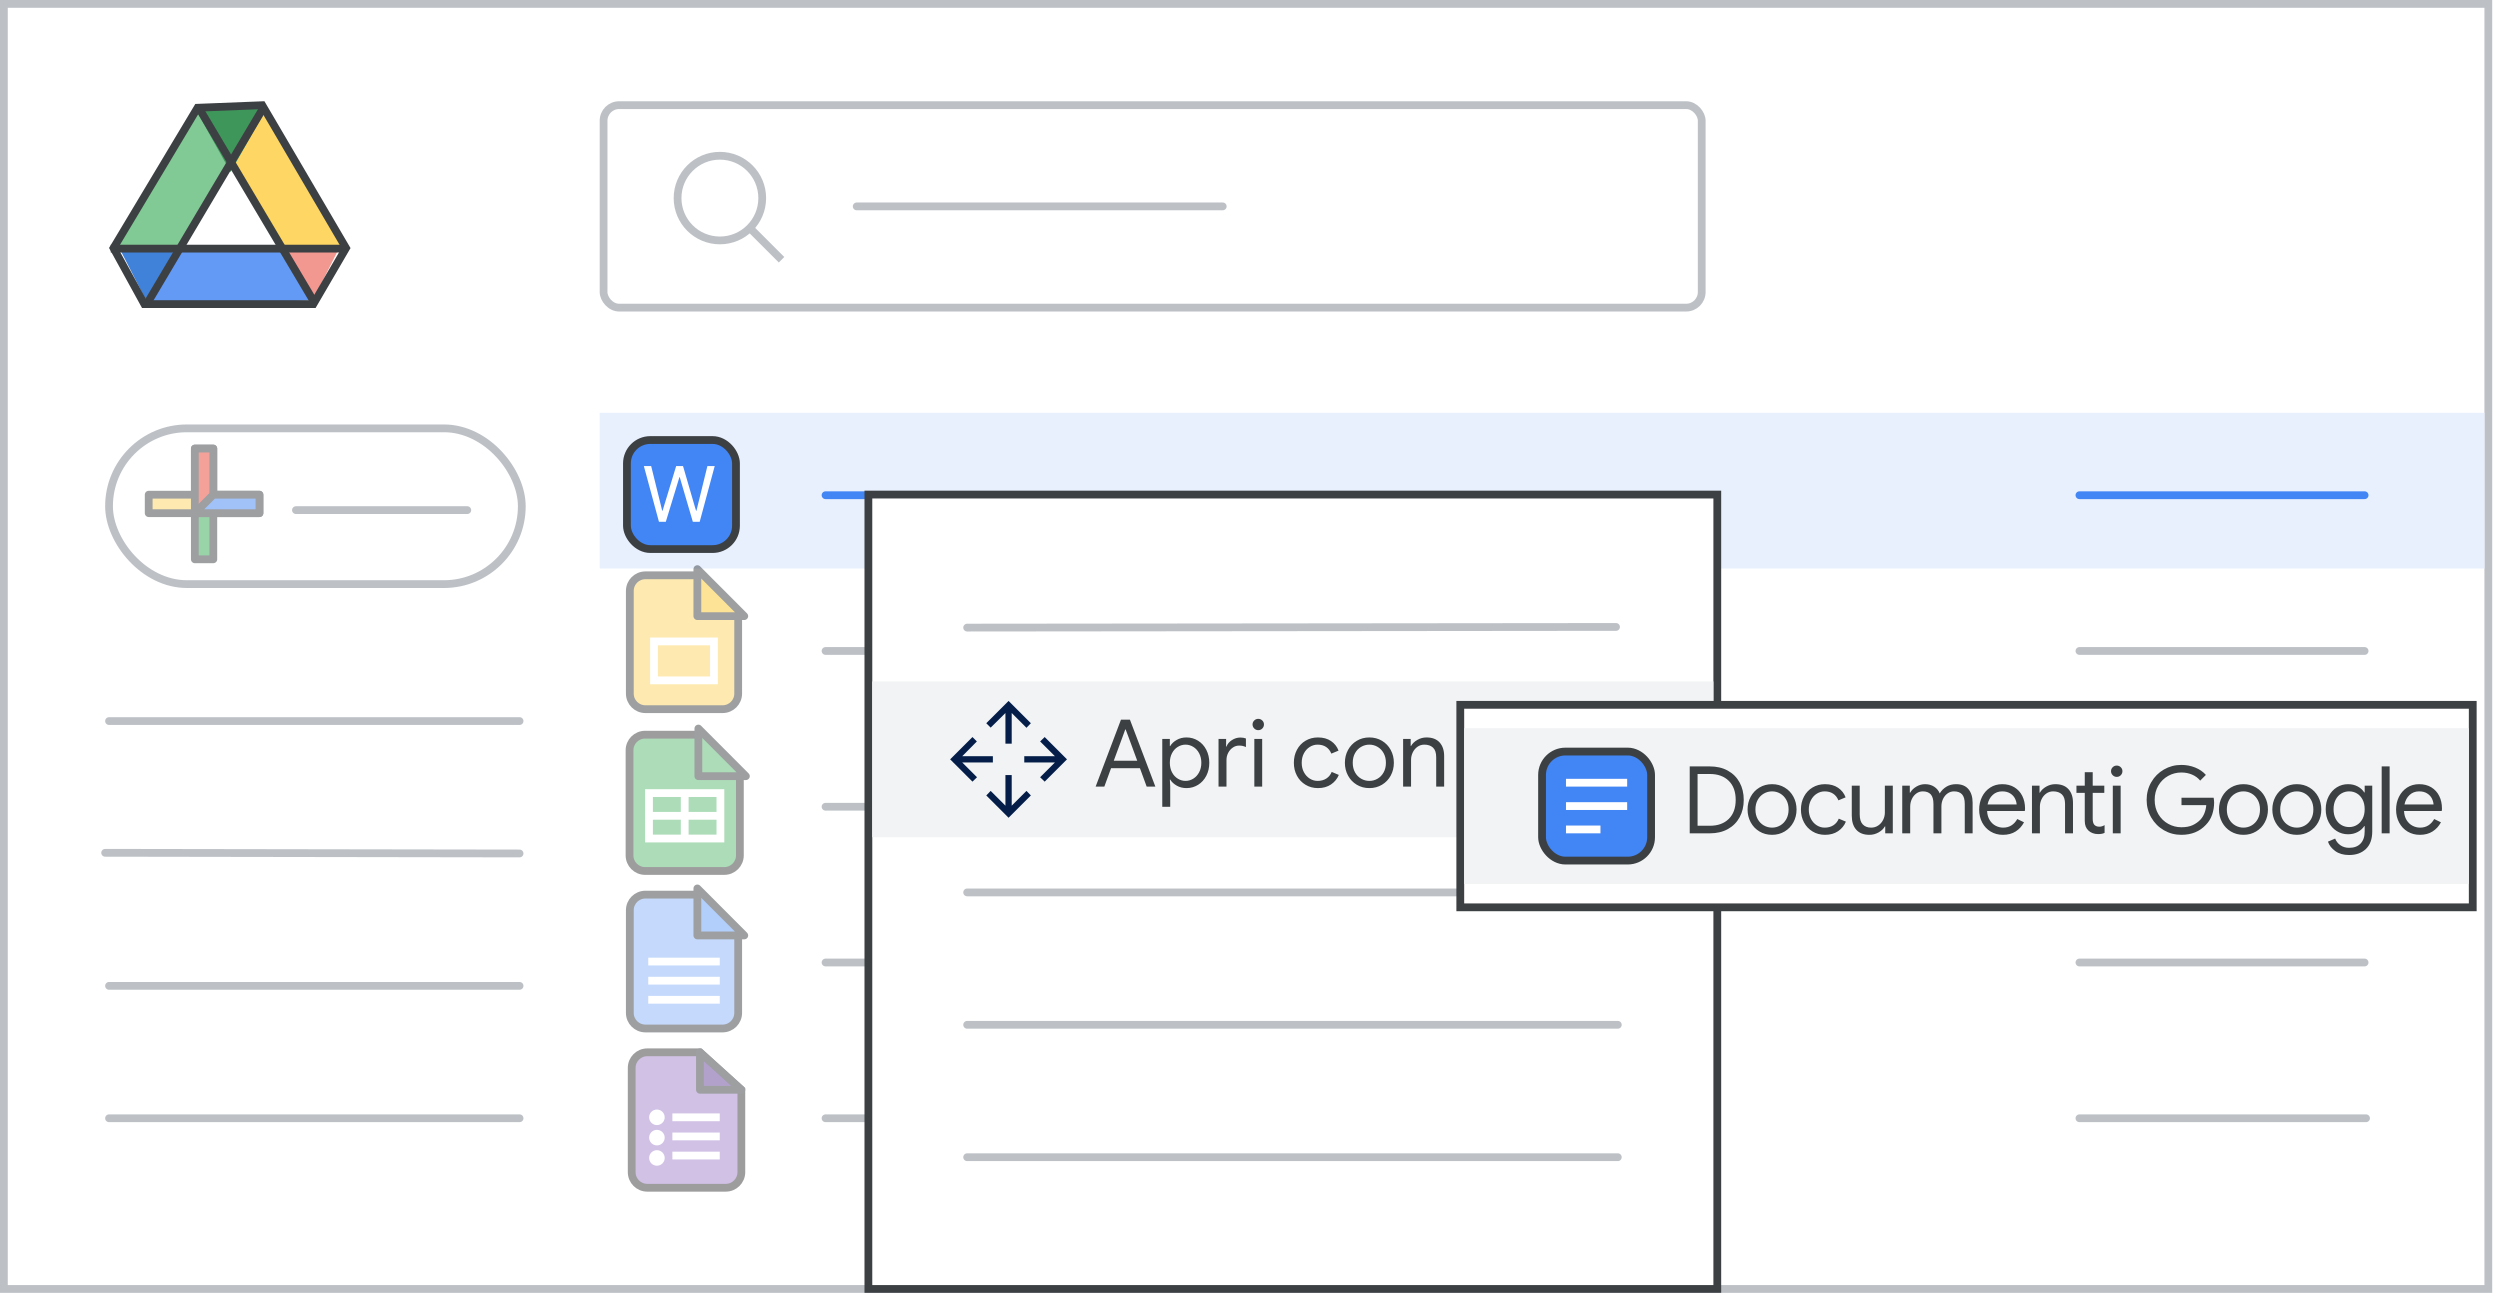 <?xml version="1.0" encoding="UTF-8"?>
<svg width="321px" height="166px" viewBox="0 0 321 166" version="1.1" xmlns="http://www.w3.org/2000/svg" xmlns:xlink="http://www.w3.org/1999/xlink">
    <title>docs-import-convert</title>
    <defs>
        <filter id="filter-1">
            <feColorMatrix in="SourceGraphic" type="matrix" values="0 0 0 0 0.235 0 0 0 0 0.251 0 0 0 0 0.263 0 0 0 1 0"></feColorMatrix>
        </filter>
    </defs>
    <g id="docs-import-convert" stroke="none" stroke-width="1" fill="none" fill-rule="evenodd">
        <rect id="border/bg" stroke="#BDC1C6" fill="#FFFFFF" x="0.5" y="0.5" width="319" height="165"></rect>
        <g id="search" transform="translate(77, 13)" stroke="#BDC1C6">
            <rect id="Rectangle" fill="#FFFFFF" x="0.5" y="0.5" width="141" height="26" rx="2"></rect>
            <line x1="33" y1="13.5" x2="80" y2="13.5" id="Line-2" stroke-linecap="round" stroke-linejoin="round"></line>
            <g id="Group" transform="translate(10, 7)">
                <circle id="Oval" cx="5.435" cy="5.435" r="5.435"></circle>
                <line x1="9.706" y1="9.706" x2="13" y2="13" id="Line-6" stroke-linecap="square"></line>
            </g>
        </g>
        <g id="screen" transform="translate(13, 13)">
            <g id="Logos/drive" transform="translate(1, 0)">
                <rect id="white-bg" fill="#FFFFFF" x="7.716" y="7.439" width="15.5" height="15.429"></rect>
                <g id="Group-44" transform="translate(0, -0)">
                    <g id="Group-6">
                        <g id="Group-5" transform="translate(1.107, 0.964)">
                            <polygon id="Triangle-Copy" fill="#4081DA" transform="translate(4.152, 21.524) scale(1, -1) translate(-4.152, -21.524) " points="4.152 17.463 8.304 25.585 0 25.585"></polygon>
                            <polygon id="Triangle-Copy" fill="#F29891" transform="translate(24.798, 21.266) scale(-1, -1) translate(-24.798, -21.266) " points="24.517 17.96 28.401 24.372 21.195 24.572"></polygon>
                            <polygon id="Path-15" fill="#FDD663" points="19.098 0 14.946 7.31 21.304 17.869 29.615 17.77"></polygon>
                            <polygon id="Path-15" fill="#629AF6" transform="translate(15.12, 23.317) rotate(-240) translate(-15.12, -23.317) " points="11.228 14.064 7.617 20.634 14.508 32.569 22.623 31.775"></polygon>
                            <polygon id="Path-15" fill="#81C995" transform="translate(7.334, 8.934) scale(-1, 1) translate(-7.334, -8.934) " points="4.152 0 3.77510523e-13 7.31 6.358 17.869 14.668 17.77"></polygon>
                            <polygon id="Triangle" fill="#3F965A" transform="translate(14.531, 4.061) scale(1, -1) translate(-14.531, -4.061) " points="14.506 0 19.098 8.122 9.964 8.122"></polygon>
                        </g>
                        <path d="M19.671,0.508 C21.366,3.41 24.952,9.526 30.43,18.854 L30.43,18.854 L26.234,26.049 L4.534,26.049 L0.576,18.847 L8.231,6.071 L8.533,5.565 L9.23,4.403 L11.366,0.836 Z" id="Triangle" stroke="#3C4043"></path>
                        <line x1="0.722" y1="18.924" x2="29.508" y2="18.924" id="Line-13" stroke="#3C4043" stroke-linecap="square"></line>
                    </g>
                    <line x1="5.151" y1="25.537" x2="19.543" y2="1.292" id="Line-14" stroke="#3C4043" stroke-linecap="square"></line>
                    <line x1="11.793" y1="25.537" x2="26.186" y2="1.292" id="Line-14" stroke="#3C4043" stroke-linecap="square" transform="translate(18.99, 13.414) scale(-1, 1) translate(-18.99, -13.414) "></line>
                </g>
            </g>
            <rect id="Rectangle" fill="#E8F0FE" x="64" y="40" width="242" height="20"></rect>
            <line x1="1" y1="79.585" x2="53.713" y2="79.585" id="Stroke-205-Copy-3" stroke="#BDC1C6" stroke-linecap="round" stroke-linejoin="round"></line>
            <line x1="0.5" y1="96.5" x2="53.713" y2="96.585" id="Stroke-205-Copy-2" stroke="#BDC1C6" stroke-linecap="round" stroke-linejoin="round"></line>
            <line x1="93" y1="90.585" x2="203.831" y2="90.585" id="Stroke-205-Copy-2" stroke="#BDC1C6" stroke-linecap="round" stroke-linejoin="round"></line>
            <line x1="1" y1="113.585" x2="53.713" y2="113.585" id="Stroke-205-Copy" stroke="#BDC1C6" stroke-linecap="round" stroke-linejoin="round"></line>
            <line x1="93" y1="130.585" x2="204.393" y2="130.585" id="Stroke-205-Copy-2" stroke="#BDC1C6" stroke-linecap="round" stroke-linejoin="round"></line>
            <line x1="93" y1="110.585" x2="203.831" y2="110.585" id="Stroke-205-Copy-3" stroke="#BDC1C6" stroke-linecap="round" stroke-linejoin="round"></line>
            <line x1="93" y1="70.585" x2="203.831" y2="70.585" id="Stroke-205-Copy-2" stroke="#BDC1C6" stroke-linecap="round" stroke-linejoin="round"></line>
            <line x1="254" y1="70.585" x2="290.614" y2="70.585" id="Stroke-205-Copy-2" stroke="#BDC1C6" stroke-linecap="round" stroke-linejoin="round"></line>
            <line x1="254" y1="130.585" x2="290.8" y2="130.585" id="Stroke-205-Copy-2" stroke="#BDC1C6" stroke-linecap="round" stroke-linejoin="round"></line>
            <line x1="254" y1="90.585" x2="290.614" y2="90.585" id="Stroke-205-Copy-2" stroke="#BDC1C6" stroke-linecap="round" stroke-linejoin="round"></line>
            <line x1="254" y1="110.585" x2="290.614" y2="110.585" id="Stroke-205-Copy-3" stroke="#BDC1C6" stroke-linecap="round" stroke-linejoin="round"></line>
            <line x1="1" y1="130.585" x2="53.713" y2="130.585" id="Stroke-205-Copy" stroke="#BDC1C6" stroke-linecap="round" stroke-linejoin="round"></line>
        </g>
        <g id="create-button" transform="translate(14, 55)" stroke="#BDC1C6">
            <rect id="Rectangle" fill="#FFFFFF" x="0" y="0" width="53" height="20" rx="10"></rect>
            <line x1="24" y1="10.5" x2="46" y2="10.5" id="Line-Copy-6" stroke-linecap="round"></line>
        </g>
        <g id="Group" transform="translate(18.5, 57)" opacity="0.5" stroke="#3C4043" stroke-linejoin="round">
            <g id="Group" transform="translate(0.593, 0.593)">
                <g id="Rectangle-2" transform="translate(5.926, 0)" fill="#34A953">
                    <rect id="Rectangle" x="0" y="0" width="2.37" height="14.222"></rect>
                </g>
                <rect id="Rectangle" fill="#FDD663" transform="translate(7.111, 7.111) rotate(90) translate(-7.111, -7.111) " x="5.926" y="1.77635684e-15" width="2.37" height="14.222"></rect>
                <polygon id="Rectangle" fill="#EA4336" points="5.926 0 8.296 0 8.296 7.111 5.926 8.296"></polygon>
                <polygon id="Rectangle" fill="#4185F4" transform="translate(10.074, 7.111) rotate(90) translate(-10.074, -7.111) " points="8.889 2.963 11.259 2.963 11.259 11.259 8.889 8.889"></polygon>
            </g>
        </g>
        <g id="Group" transform="translate(80, 134)" opacity="0.5">
            <g id="Logos/forms">
                <path d="M3.11,1.116 L9.873,1.116 L9.873,1.116 L15.189,5.927 L15.189,16.507 C15.189,17.611 14.293,18.507 13.189,18.507 L3.11,18.507 C2.005,18.507 1.11,17.611 1.11,16.507 L1.11,3.116 C1.11,2.011 2.005,1.116 3.11,1.116 Z" id="Rectangle" stroke="#3C3C3C" fill="#A183CC"></path>
                <polygon id="Path-5" stroke="#3C4043" fill-opacity="0.784" fill="#55358A" stroke-linejoin="round" transform="translate(12.531, 3.521) rotate(-90) translate(-12.531, -3.521) " points="10.125 6.179 14.937 0.864 10.125 0.864"></polygon>
                <line x1="6.832" y1="11.918" x2="11.918" y2="11.918" id="Line-11" stroke="#FFFFFF" stroke-linecap="square"></line>
                <circle id="Oval" fill="#FFFFFF" cx="4.348" cy="9.463" r="1"></circle>
                <circle id="Oval" fill="#FFFFFF" cx="4.348" cy="12.072" r="1"></circle>
                <circle id="Oval" fill="#FFFFFF" cx="4.348" cy="14.68" r="1"></circle>
                <line x1="6.832" y1="9.463" x2="11.918" y2="9.463" id="Line-11" stroke="#FFFFFF" stroke-linecap="square"></line>
                <line x1="6.832" y1="14.373" x2="11.918" y2="14.373" id="Line-11" stroke="#FFFFFF" stroke-linecap="square"></line>
            </g>
        </g>
        <g id="Group" transform="translate(80, 114)" opacity="0.5">
            <g id="Group-42" transform="translate(0.87, 0.87)">
                <path d="M2,0 L8.66,0 L8.66,0 L13.913,4.755 L13.913,15.187 C13.913,16.291 13.018,17.187 11.913,17.187 L2,17.187 C0.895,17.187 1.3527075e-16,16.291 0,15.187 L0,2 C-1.3527075e-16,0.895 0.895,2.02906125e-16 2,0 Z" id="Rectangle" stroke="#3C4043" fill="#8AB4F8"></path>
                <line x1="2.864" y1="11.049" x2="11.049" y2="11.049" id="Line-11" stroke="#FFFFFF" stroke-linecap="square"></line>
                <line x1="2.864" y1="8.593" x2="11.049" y2="8.593" id="Line-11" stroke="#FFFFFF" stroke-linecap="square"></line>
                <line x1="2.864" y1="13.504" x2="11.049" y2="13.504" id="Line-11" stroke="#FFFFFF" stroke-linecap="square"></line>
                <path d="M14.702,-0.082 L8.666,5.941 L8.666,-0.082 L14.702,-0.082 Z" id="Path-5" stroke="#3C4043" fill="#669DF6" stroke-linejoin="round" transform="translate(11.33, 2.577) rotate(-90) translate(-11.33, -2.577) "></path>
            </g>
        </g>
        <g id="Group" transform="translate(80, 73)" opacity="0.5">
            <g id="Logos/slides">
                <g id="Group-42" transform="translate(0.87, 0.87)" stroke="#3C4043">
                    <path d="M2,0 L8.66,0 L8.66,0 L13.913,4.755 L13.913,15.187 C13.913,16.291 13.018,17.187 11.913,17.187 L2,17.187 C0.895,17.187 1.3527075e-16,16.291 0,15.187 L0,2 C-1.3527075e-16,0.895 0.895,2.02906125e-16 2,0 Z" id="Rectangle" fill="#FDD663"></path>
                    <path d="M14.702,-0.082 L8.666,5.941 L8.666,-0.082 L14.702,-0.082 Z" id="Path-5" fill="#FBC72E" stroke-linejoin="round" transform="translate(11.33, 2.577) rotate(-90) translate(-11.33, -2.577) "></path>
                </g>
                <rect id="Rectangle" stroke="#FFFFFF" x="3.978" y="9.36" width="7.696" height="4.999"></rect>
            </g>
        </g>
        <g id="Group" transform="translate(80, 93.5)" opacity="0.5">
            <g id="Group-42" transform="translate(0.833, 0.833)">
                <path d="M2,0 L8.818,0 L8.818,0 L14.167,4.842 L14.167,15.5 C14.167,16.605 13.271,17.5 12.167,17.5 L2,17.5 C0.895,17.5 1.3527075e-16,16.605 0,15.5 L0,2 C-1.3527075e-16,0.895 0.895,2.02906125e-16 2,0 Z" id="Rectangle" stroke="#3C3C3C" fill="#5BBA73"></path>
                <g id="Group" transform="translate(2.5, 7.5)" stroke="#FFFFFF">
                    <line x1="0.417" y1="2.917" x2="8.75" y2="2.917" id="Line-11" stroke-linecap="square"></line>
                    <rect id="Rectangle" x="0" y="0" width="9.167" height="5.833"></rect>
                    <line x1="4.583" y1="0.417" x2="4.583" y2="5.417" id="Line-12" stroke-linecap="square"></line>
                </g>
                <path d="M14.948,-0.074 L8.833,6.027 L8.833,-0.074 L14.948,-0.074 Z" id="Path-5" stroke="#3C4043" fill="#5BBA73" stroke-linejoin="round" transform="translate(11.536, 2.624) rotate(-90) translate(-11.536, -2.624) "></path>
            </g>
        </g>
        <line x1="267" y1="63.585" x2="303.614" y2="63.585" id="Stroke-205-Copy-3" stroke="#4285F4" stroke-linecap="round" stroke-linejoin="round"></line>
        <line x1="106" y1="63.585" x2="216.831" y2="63.585" id="Stroke-205-Copy-3" stroke="#4285F4" stroke-linecap="round" stroke-linejoin="round"></line>
        <rect id="Rectangle" stroke="#3C4043" fill="#FFFFFF" x="111.5" y="63.5" width="109" height="102"></rect>
        <rect id="Rectangle" fill="#F1F3F4" x="112" y="87.5" width="108" height="20"></rect>
        <line x1="124.182" y1="80.585" x2="207.5" y2="80.5" id="Stroke-205-Copy-3" stroke="#BDC1C6" stroke-linecap="round" stroke-linejoin="round"></line>
        <line x1="124.182" y1="131.585" x2="207.727" y2="131.585" id="Stroke-205-Copy" stroke="#BDC1C6" stroke-linecap="round" stroke-linejoin="round"></line>
        <line x1="124.182" y1="114.585" x2="207.727" y2="114.585" id="Stroke-205-Copy" stroke="#BDC1C6" stroke-linecap="round" stroke-linejoin="round"></line>
        <line x1="124.182" y1="148.585" x2="207.727" y2="148.585" id="Stroke-205-Copy" stroke="#BDC1C6" stroke-linecap="round" stroke-linejoin="round"></line>
        <rect id="Rectangle" stroke="#3C4043" fill="#FFFFFF" x="187.5" y="90.5" width="130" height="26"></rect>
        <rect id="Rectangle" fill="#F1F3F4" x="188" y="93.5" width="129" height="20"></rect>
        <g id="word-icon" transform="translate(80, 56)">
            <rect id="Rectangle" stroke="#3C4043" fill="#4285F4" x="0.5" y="0.5" width="14" height="14" rx="3"></rect>
            <g id="W-Copy" transform="translate(2.67, 3.84)" fill="#FFFFFF" fill-rule="nonzero">
                <polygon id="Path" points="0 0 0.94 0 2.24 5.26 2.36 5.75 2.4 5.75 2.55 5.26 4.15 0 5.03 0 6.56 5.26 6.71 5.75 6.75 5.75 8.16 0 9.1 0 7.17 7.16 6.29 7.16 4.77 1.98 4.61 1.42 4.57 1.42 4.4 1.98 2.82 7.16 1.94 7.16"></polygon>
            </g>
        </g>
        <g filter="url(#filter-1)" id="open_with_BASELINE_P900">
            <g transform="translate(122, 90)">
                <path d="M7.097,5.484 L7.097,1.552 L5.202,3.427 L4.637,2.863 L7.5,0 L10.363,2.863 L9.798,3.448 L7.903,1.552 L7.903,5.484 L7.097,5.484 Z M7.5,15 L4.637,12.137 L5.202,11.552 L7.097,13.448 L7.097,9.516 L7.903,9.516 L7.903,13.448 L9.798,11.552 L10.363,12.137 L7.5,15 Z M12.137,10.363 L11.552,9.798 L13.448,7.903 L9.516,7.903 L9.516,7.097 L13.448,7.097 L11.552,5.202 L12.137,4.637 L15,7.5 L12.137,10.363 Z M2.863,10.363 L0,7.5 L2.863,4.637 L3.427,5.202 L1.552,7.097 L5.484,7.097 L5.484,7.903 L1.552,7.903 L3.448,9.798 L2.863,10.363 Z" id="Shape" fill="#041E49" fill-rule="nonzero"></path>
            </g>
        </g>
        <rect id="Rectangle" stroke="#3C4043" fill="#4285F4" x="198" y="96.5" width="14" height="14" rx="3"></rect>
        <line x1="201.571" y1="100.5" x2="208.429" y2="100.5" id="Line-3" stroke="#FFFFFF" stroke-linecap="square"></line>
        <line x1="201.571" y1="103.5" x2="208.429" y2="103.5" id="Line-3-Copy" stroke="#FFFFFF" stroke-linecap="square"></line>
        <line x1="201.571" y1="106.5" x2="205" y2="106.5" id="Line-3-Copy-2" stroke="#FFFFFF" stroke-linecap="square"></line>
        <path d="M219.552,107 C220.432,107 221.2,106.818 221.856,106.454 C222.512,106.09 223.016,105.584 223.368,104.936 C223.72,104.288 223.896,103.544 223.896,102.704 C223.896,101.864 223.72,101.12 223.368,100.472 C223.016,99.824 222.512,99.318 221.856,98.954 C221.2,98.59 220.432,98.408 219.552,98.408 L219.552,98.408 L216.96,98.408 L216.96,107 L219.552,107 Z M219.552,106.028 L217.968,106.028 L217.968,99.38 L219.552,99.38 C220.568,99.38 221.374,99.672 221.97,100.256 C222.566,100.84 222.864,101.656 222.864,102.704 C222.864,103.752 222.566,104.568 221.97,105.152 C221.374,105.736 220.568,106.028 219.552,106.028 L219.552,106.028 Z M227.532,107.192 C228.132,107.192 228.672,107.048 229.152,106.76 C229.632,106.472 230.006,106.08 230.274,105.584 C230.542,105.088 230.676,104.54 230.676,103.94 C230.676,103.34 230.542,102.792 230.274,102.296 C230.006,101.8 229.632,101.408 229.152,101.12 C228.672,100.832 228.132,100.688 227.532,100.688 C226.932,100.688 226.392,100.832 225.912,101.12 C225.432,101.408 225.058,101.8 224.79,102.296 C224.522,102.792 224.388,103.34 224.388,103.94 C224.388,104.54 224.522,105.088 224.79,105.584 C225.058,106.08 225.432,106.472 225.912,106.76 C226.392,107.048 226.932,107.192 227.532,107.192 Z M227.532,106.268 C227.156,106.268 226.804,106.174 226.476,105.986 C226.148,105.798 225.886,105.528 225.69,105.176 C225.494,104.824 225.396,104.412 225.396,103.94 C225.396,103.468 225.494,103.056 225.69,102.704 C225.886,102.352 226.148,102.082 226.476,101.894 C226.804,101.706 227.156,101.612 227.532,101.612 C227.908,101.612 228.258,101.706 228.582,101.894 C228.906,102.082 229.166,102.352 229.362,102.704 C229.558,103.056 229.656,103.468 229.656,103.94 C229.656,104.412 229.558,104.824 229.362,105.176 C229.166,105.528 228.906,105.798 228.582,105.986 C228.258,106.174 227.908,106.268 227.532,106.268 Z M234.336,107.192 C234.992,107.192 235.55,107.036 236.01,106.724 C236.47,106.412 236.804,106.004 237.012,105.5 L237.012,105.5 L236.1,105.116 C235.948,105.484 235.716,105.768 235.404,105.968 C235.092,106.168 234.72,106.268 234.288,106.268 C233.928,106.268 233.592,106.17 233.28,105.974 C232.968,105.778 232.718,105.504 232.53,105.152 C232.342,104.8 232.248,104.396 232.248,103.94 C232.248,103.484 232.342,103.08 232.53,102.728 C232.718,102.376 232.968,102.102 233.28,101.906 C233.592,101.71 233.928,101.612 234.288,101.612 C234.712,101.612 235.074,101.71 235.374,101.906 C235.674,102.102 235.9,102.388 236.052,102.764 L236.052,102.764 L236.976,102.38 C236.784,101.868 236.462,101.458 236.01,101.15 C235.558,100.842 235,100.688 234.336,100.688 C233.744,100.688 233.212,100.828 232.74,101.108 C232.268,101.388 231.9,101.776 231.636,102.272 C231.372,102.768 231.24,103.324 231.24,103.94 C231.24,104.556 231.372,105.11 231.636,105.602 C231.9,106.094 232.268,106.482 232.74,106.766 C233.212,107.05 233.744,107.192 234.336,107.192 Z M240.036,107.192 C240.452,107.192 240.844,107.088 241.212,106.88 C241.58,106.672 241.848,106.416 242.016,106.112 L242.016,106.112 L242.064,106.112 L242.064,107 L243.036,107 L243.036,100.88 L242.016,100.88 L242.016,104.336 C242.016,104.664 241.942,104.976 241.794,105.272 C241.646,105.568 241.438,105.808 241.17,105.992 C240.902,106.176 240.596,106.268 240.252,106.268 C239.804,106.268 239.448,106.132 239.184,105.86 C238.92,105.588 238.788,105.16 238.788,104.576 L238.788,104.576 L238.788,100.88 L237.768,100.88 L237.768,104.732 C237.768,105.508 237.962,106.112 238.35,106.544 C238.738,106.976 239.3,107.192 240.036,107.192 Z M245.268,107 L245.268,103.568 C245.268,103.224 245.338,102.902 245.478,102.602 C245.618,102.302 245.812,102.062 246.06,101.882 C246.308,101.702 246.584,101.612 246.888,101.612 C247.336,101.612 247.676,101.74 247.908,101.996 C248.14,102.252 248.256,102.668 248.256,103.244 L248.256,103.244 L248.256,107 L249.276,107 L249.276,103.544 C249.276,103.2 249.346,102.88 249.486,102.584 C249.626,102.288 249.82,102.052 250.068,101.876 C250.316,101.7 250.592,101.612 250.896,101.612 C251.352,101.612 251.696,101.74 251.928,101.996 C252.16,102.252 252.276,102.664 252.276,103.232 L252.276,103.232 L252.276,107 L253.284,107 L253.284,103.076 C253.284,102.34 253.106,101.758 252.75,101.33 C252.394,100.902 251.864,100.688 251.16,100.688 C250.688,100.688 250.274,100.796 249.918,101.012 C249.562,101.228 249.276,101.516 249.06,101.876 C248.916,101.516 248.678,101.228 248.346,101.012 C248.014,100.796 247.624,100.688 247.176,100.688 C246.784,100.688 246.412,100.792 246.06,101 C245.708,101.208 245.444,101.468 245.268,101.78 L245.268,101.78 L245.22,101.78 L245.22,100.88 L244.248,100.88 L244.248,107 L245.268,107 Z M257.172,107.192 C257.812,107.192 258.358,107.048 258.81,106.76 C259.262,106.472 259.62,106.08 259.884,105.584 L259.884,105.584 L259.02,105.164 C258.596,105.9 257.992,106.268 257.208,106.268 C256.872,106.268 256.55,106.188 256.242,106.028 C255.934,105.868 255.68,105.628 255.48,105.308 C255.28,104.988 255.168,104.596 255.144,104.132 L255.144,104.132 L259.98,104.132 C260.004,104.044 260.016,103.94 260.016,103.82 C260.016,103.212 259.898,102.672 259.662,102.2 C259.426,101.728 259.088,101.358 258.648,101.09 C258.208,100.822 257.688,100.688 257.088,100.688 C256.496,100.688 255.976,100.836 255.528,101.132 C255.08,101.428 254.734,101.824 254.49,102.32 C254.246,102.816 254.124,103.36 254.124,103.952 C254.124,104.568 254.254,105.122 254.514,105.614 C254.774,106.106 255.136,106.492 255.6,106.772 C256.064,107.052 256.588,107.192 257.172,107.192 Z M258.936,103.292 L255.204,103.292 C255.308,102.788 255.526,102.382 255.858,102.074 C256.19,101.766 256.596,101.612 257.076,101.612 C257.492,101.612 257.838,101.7 258.114,101.876 C258.39,102.052 258.592,102.268 258.72,102.524 C258.848,102.78 258.92,103.036 258.936,103.292 L258.936,103.292 Z M261.924,107 L261.924,103.556 C261.924,103.228 261.996,102.914 262.14,102.614 C262.284,102.314 262.486,102.072 262.746,101.888 C263.006,101.704 263.3,101.612 263.628,101.612 C264.1,101.612 264.472,101.74 264.744,101.996 C265.016,102.252 265.152,102.664 265.152,103.232 L265.152,103.232 L265.152,107 L266.172,107 L266.172,103.076 C266.172,102.34 265.978,101.758 265.59,101.33 C265.202,100.902 264.64,100.688 263.904,100.688 C263.488,100.688 263.096,100.794 262.728,101.006 C262.36,101.218 262.092,101.476 261.924,101.78 L261.924,101.78 L261.876,101.78 L261.876,100.88 L260.904,100.88 L260.904,107 L261.924,107 Z M269.388,107.096 C269.58,107.096 269.738,107.084 269.862,107.06 C269.986,107.036 270.108,106.996 270.228,106.94 L270.228,106.94 L270.228,105.944 C270.012,106.08 269.788,106.148 269.556,106.148 C269.268,106.148 269.048,106.06 268.896,105.884 C268.768,105.724 268.704,105.476 268.704,105.14 L268.704,105.14 L268.704,101.804 L270.192,101.804 L270.192,100.88 L268.704,100.88 L268.704,99.152 L267.684,99.152 L267.684,100.88 L266.616,100.88 L266.616,101.804 L267.684,101.804 L267.684,105.392 C267.684,105.68 267.724,105.924 267.804,106.124 C267.884,106.324 268.004,106.5 268.164,106.652 C268.308,106.788 268.486,106.896 268.698,106.976 C268.91,107.056 269.14,107.096 269.388,107.096 Z M271.788,99.752 C271.996,99.752 272.17,99.68 272.31,99.536 C272.45,99.392 272.52,99.22 272.52,99.02 C272.52,98.82 272.448,98.65 272.304,98.51 C272.16,98.37 271.988,98.3 271.788,98.3 C271.588,98.3 271.416,98.37 271.272,98.51 C271.128,98.65 271.056,98.82 271.056,99.02 C271.056,99.22 271.128,99.392 271.272,99.536 C271.416,99.68 271.588,99.752 271.788,99.752 Z M272.292,107 L272.292,100.88 L271.284,100.88 L271.284,107 L272.292,107 Z M280.08,107.192 C281.392,107.192 282.444,106.764 283.236,105.908 C283.604,105.532 283.872,105.094 284.04,104.594 C284.208,104.094 284.292,103.58 284.292,103.052 C284.292,102.86 284.272,102.652 284.232,102.428 L284.232,102.428 L280.104,102.428 L280.104,103.376 L283.284,103.376 C283.252,103.76 283.172,104.11 283.044,104.426 C282.916,104.742 282.748,105.012 282.54,105.236 C282.26,105.532 281.926,105.77 281.538,105.95 C281.15,106.13 280.668,106.22 280.092,106.22 C279.492,106.22 278.928,106.074 278.4,105.782 C277.872,105.49 277.45,105.078 277.134,104.546 C276.818,104.014 276.66,103.4 276.66,102.704 C276.66,102.008 276.818,101.394 277.134,100.862 C277.45,100.33 277.87,99.918 278.394,99.626 C278.918,99.334 279.484,99.188 280.092,99.188 C280.58,99.188 281.036,99.278 281.46,99.458 C281.884,99.638 282.232,99.896 282.504,100.232 L282.504,100.232 L283.236,99.5 C282.876,99.092 282.418,98.776 281.862,98.552 C281.306,98.328 280.712,98.216 280.08,98.216 C279.272,98.216 278.528,98.412 277.848,98.804 C277.168,99.196 276.628,99.736 276.228,100.424 C275.828,101.112 275.628,101.872 275.628,102.704 C275.628,103.536 275.828,104.296 276.228,104.984 C276.628,105.672 277.168,106.212 277.848,106.604 C278.528,106.996 279.272,107.192 280.08,107.192 Z M288.06,107.192 C288.66,107.192 289.2,107.048 289.68,106.76 C290.16,106.472 290.534,106.08 290.802,105.584 C291.07,105.088 291.204,104.54 291.204,103.94 C291.204,103.34 291.07,102.792 290.802,102.296 C290.534,101.8 290.16,101.408 289.68,101.12 C289.2,100.832 288.66,100.688 288.06,100.688 C287.46,100.688 286.92,100.832 286.44,101.12 C285.96,101.408 285.586,101.8 285.318,102.296 C285.05,102.792 284.916,103.34 284.916,103.94 C284.916,104.54 285.05,105.088 285.318,105.584 C285.586,106.08 285.96,106.472 286.44,106.76 C286.92,107.048 287.46,107.192 288.06,107.192 Z M288.06,106.268 C287.684,106.268 287.332,106.174 287.004,105.986 C286.676,105.798 286.414,105.528 286.218,105.176 C286.022,104.824 285.924,104.412 285.924,103.94 C285.924,103.468 286.022,103.056 286.218,102.704 C286.414,102.352 286.676,102.082 287.004,101.894 C287.332,101.706 287.684,101.612 288.06,101.612 C288.436,101.612 288.786,101.706 289.11,101.894 C289.434,102.082 289.694,102.352 289.89,102.704 C290.086,103.056 290.184,103.468 290.184,103.94 C290.184,104.412 290.086,104.824 289.89,105.176 C289.694,105.528 289.434,105.798 289.11,105.986 C288.786,106.174 288.436,106.268 288.06,106.268 Z M294.912,107.192 C295.512,107.192 296.052,107.048 296.532,106.76 C297.012,106.472 297.386,106.08 297.654,105.584 C297.922,105.088 298.056,104.54 298.056,103.94 C298.056,103.34 297.922,102.792 297.654,102.296 C297.386,101.8 297.012,101.408 296.532,101.12 C296.052,100.832 295.512,100.688 294.912,100.688 C294.312,100.688 293.772,100.832 293.292,101.12 C292.812,101.408 292.438,101.8 292.17,102.296 C291.902,102.792 291.768,103.34 291.768,103.94 C291.768,104.54 291.902,105.088 292.17,105.584 C292.438,106.08 292.812,106.472 293.292,106.76 C293.772,107.048 294.312,107.192 294.912,107.192 Z M294.912,106.268 C294.536,106.268 294.184,106.174 293.856,105.986 C293.528,105.798 293.266,105.528 293.07,105.176 C292.874,104.824 292.776,104.412 292.776,103.94 C292.776,103.468 292.874,103.056 293.07,102.704 C293.266,102.352 293.528,102.082 293.856,101.894 C294.184,101.706 294.536,101.612 294.912,101.612 C295.288,101.612 295.638,101.706 295.962,101.894 C296.286,102.082 296.546,102.352 296.742,102.704 C296.938,103.056 297.036,103.468 297.036,103.94 C297.036,104.412 296.938,104.824 296.742,105.176 C296.546,105.528 296.286,105.798 295.962,105.986 C295.638,106.174 295.288,106.268 294.912,106.268 Z M301.632,109.784 C302.52,109.784 303.236,109.526 303.78,109.01 C304.324,108.494 304.596,107.744 304.596,106.76 L304.596,106.76 L304.596,100.88 L303.624,100.88 L303.624,101.756 L303.576,101.756 C303.376,101.436 303.094,101.178 302.73,100.982 C302.366,100.786 301.952,100.688 301.488,100.688 C300.96,100.688 300.478,100.824 300.042,101.096 C299.606,101.368 299.26,101.75 299.004,102.242 C298.748,102.734 298.62,103.288 298.62,103.904 C298.62,104.528 298.748,105.084 299.004,105.572 C299.26,106.06 299.606,106.44 300.042,106.712 C300.478,106.984 300.96,107.12 301.488,107.12 C301.952,107.12 302.366,107.022 302.73,106.826 C303.094,106.63 303.376,106.376 303.576,106.064 L303.576,106.064 L303.624,106.064 L303.624,106.748 C303.624,107.42 303.45,107.94 303.102,108.308 C302.754,108.676 302.264,108.86 301.632,108.86 C301.2,108.86 300.826,108.75 300.51,108.53 C300.194,108.31 299.968,108.024 299.832,107.672 L299.832,107.672 L298.908,108.068 C299.068,108.54 299.382,108.944 299.85,109.28 C300.318,109.616 300.912,109.784 301.632,109.784 Z M301.632,106.196 C301.264,106.196 300.928,106.106 300.624,105.926 C300.32,105.746 300.078,105.482 299.898,105.134 C299.718,104.786 299.628,104.376 299.628,103.904 C299.628,103.432 299.718,103.024 299.898,102.68 C300.078,102.336 300.32,102.072 300.624,101.888 C300.928,101.704 301.264,101.612 301.632,101.612 C302,101.612 302.334,101.702 302.634,101.882 C302.934,102.062 303.174,102.324 303.354,102.668 C303.534,103.012 303.624,103.424 303.624,103.904 C303.624,104.376 303.534,104.784 303.354,105.128 C303.174,105.472 302.934,105.736 302.634,105.92 C302.334,106.104 302,106.196 301.632,106.196 Z M306.828,107 L306.828,98.408 L305.808,98.408 L305.808,107 L306.828,107 Z M310.704,107.192 C311.344,107.192 311.89,107.048 312.342,106.76 C312.794,106.472 313.152,106.08 313.416,105.584 L313.416,105.584 L312.552,105.164 C312.128,105.9 311.524,106.268 310.74,106.268 C310.404,106.268 310.082,106.188 309.774,106.028 C309.466,105.868 309.212,105.628 309.012,105.308 C308.812,104.988 308.7,104.596 308.676,104.132 L308.676,104.132 L313.512,104.132 C313.536,104.044 313.548,103.94 313.548,103.82 C313.548,103.212 313.43,102.672 313.194,102.2 C312.958,101.728 312.62,101.358 312.18,101.09 C311.74,100.822 311.22,100.688 310.62,100.688 C310.028,100.688 309.508,100.836 309.06,101.132 C308.612,101.428 308.266,101.824 308.022,102.32 C307.778,102.816 307.656,103.36 307.656,103.952 C307.656,104.568 307.786,105.122 308.046,105.614 C308.306,106.106 308.668,106.492 309.132,106.772 C309.596,107.052 310.12,107.192 310.704,107.192 Z M312.468,103.292 L308.736,103.292 C308.84,102.788 309.058,102.382 309.39,102.074 C309.722,101.766 310.128,101.612 310.608,101.612 C311.024,101.612 311.37,101.7 311.646,101.876 C311.922,102.052 312.124,102.268 312.252,102.524 C312.38,102.78 312.452,103.036 312.468,103.292 L312.468,103.292 Z" id="DocumentiGoogle" fill="#3C4043" fill-rule="nonzero"></path>
        <path d="M141.796,101 L142.66,98.636 L146.368,98.636 L147.232,101 L148.348,101 L145.084,92.408 L143.932,92.408 L140.68,101 L141.796,101 Z M146.02,97.676 L143.008,97.676 L144.148,94.58 L144.484,93.656 L144.532,93.656 L144.88,94.58 L146.02,97.676 Z M150.256,103.592 L150.256,100.94 L150.208,100.1 L150.256,100.1 C150.44,100.404 150.718,100.662 151.09,100.874 C151.462,101.086 151.88,101.192 152.344,101.192 C152.888,101.192 153.384,101.052 153.832,100.772 C154.28,100.492 154.632,100.106 154.888,99.614 C155.144,99.122 155.272,98.564 155.272,97.94 C155.272,97.324 155.144,96.768 154.888,96.272 C154.632,95.776 154.28,95.388 153.832,95.108 C153.384,94.828 152.888,94.688 152.344,94.688 C151.88,94.688 151.462,94.794 151.09,95.006 C150.718,95.218 150.44,95.48 150.256,95.792 L150.256,95.792 L150.208,95.792 L150.208,94.88 L149.236,94.88 L149.236,103.592 L150.256,103.592 Z M152.224,100.268 C151.872,100.268 151.54,100.172 151.228,99.98 C150.916,99.788 150.668,99.516 150.484,99.164 C150.3,98.812 150.208,98.404 150.208,97.94 C150.208,97.476 150.3,97.068 150.484,96.716 C150.668,96.364 150.916,96.092 151.228,95.9 C151.54,95.708 151.872,95.612 152.224,95.612 C152.576,95.612 152.908,95.708 153.22,95.9 C153.532,96.092 153.782,96.366 153.97,96.722 C154.158,97.078 154.252,97.484 154.252,97.94 C154.252,98.396 154.158,98.802 153.97,99.158 C153.782,99.514 153.532,99.788 153.22,99.98 C152.908,100.172 152.576,100.268 152.224,100.268 Z M157.48,101 L157.48,97.58 C157.48,97.252 157.554,96.946 157.702,96.662 C157.85,96.378 158.048,96.152 158.296,95.984 C158.544,95.816 158.816,95.732 159.112,95.732 C159.432,95.732 159.72,95.796 159.976,95.924 L159.976,95.924 L159.976,94.82 C159.776,94.74 159.536,94.7 159.256,94.7 C158.88,94.7 158.52,94.81 158.176,95.03 C157.832,95.25 157.6,95.528 157.48,95.864 L157.48,95.864 L157.432,95.864 L157.432,94.88 L156.46,94.88 L156.46,101 L157.48,101 Z M161.56,93.752 C161.768,93.752 161.942,93.68 162.082,93.536 C162.222,93.392 162.292,93.22 162.292,93.02 C162.292,92.82 162.22,92.65 162.076,92.51 C161.932,92.37 161.76,92.3 161.56,92.3 C161.36,92.3 161.188,92.37 161.044,92.51 C160.9,92.65 160.828,92.82 160.828,93.02 C160.828,93.22 160.9,93.392 161.044,93.536 C161.188,93.68 161.36,93.752 161.56,93.752 Z M162.064,101 L162.064,94.88 L161.056,94.88 L161.056,101 L162.064,101 Z M169.228,101.192 C169.884,101.192 170.442,101.036 170.902,100.724 C171.362,100.412 171.696,100.004 171.904,99.5 L171.904,99.5 L170.992,99.116 C170.84,99.484 170.608,99.768 170.296,99.968 C169.984,100.168 169.612,100.268 169.18,100.268 C168.82,100.268 168.484,100.17 168.172,99.974 C167.86,99.778 167.61,99.504 167.422,99.152 C167.234,98.8 167.14,98.396 167.14,97.94 C167.14,97.484 167.234,97.08 167.422,96.728 C167.61,96.376 167.86,96.102 168.172,95.906 C168.484,95.71 168.82,95.612 169.18,95.612 C169.604,95.612 169.966,95.71 170.266,95.906 C170.566,96.102 170.792,96.388 170.944,96.764 L170.944,96.764 L171.868,96.38 C171.676,95.868 171.354,95.458 170.902,95.15 C170.45,94.842 169.892,94.688 169.228,94.688 C168.636,94.688 168.104,94.828 167.632,95.108 C167.16,95.388 166.792,95.776 166.528,96.272 C166.264,96.768 166.132,97.324 166.132,97.94 C166.132,98.556 166.264,99.11 166.528,99.602 C166.792,100.094 167.16,100.482 167.632,100.766 C168.104,101.05 168.636,101.192 169.228,101.192 Z M175.828,101.192 C176.428,101.192 176.968,101.048 177.448,100.76 C177.928,100.472 178.302,100.08 178.57,99.584 C178.838,99.088 178.972,98.54 178.972,97.94 C178.972,97.34 178.838,96.792 178.57,96.296 C178.302,95.8 177.928,95.408 177.448,95.12 C176.968,94.832 176.428,94.688 175.828,94.688 C175.228,94.688 174.688,94.832 174.208,95.12 C173.728,95.408 173.354,95.8 173.086,96.296 C172.818,96.792 172.684,97.34 172.684,97.94 C172.684,98.54 172.818,99.088 173.086,99.584 C173.354,100.08 173.728,100.472 174.208,100.76 C174.688,101.048 175.228,101.192 175.828,101.192 Z M175.828,100.268 C175.452,100.268 175.1,100.174 174.772,99.986 C174.444,99.798 174.182,99.528 173.986,99.176 C173.79,98.824 173.692,98.412 173.692,97.94 C173.692,97.468 173.79,97.056 173.986,96.704 C174.182,96.352 174.444,96.082 174.772,95.894 C175.1,95.706 175.452,95.612 175.828,95.612 C176.204,95.612 176.554,95.706 176.878,95.894 C177.202,96.082 177.462,96.352 177.658,96.704 C177.854,97.056 177.952,97.468 177.952,97.94 C177.952,98.412 177.854,98.824 177.658,99.176 C177.462,99.528 177.202,99.798 176.878,99.986 C176.554,100.174 176.204,100.268 175.828,100.268 Z M181.18,101 L181.18,97.556 C181.18,97.228 181.252,96.914 181.396,96.614 C181.54,96.314 181.742,96.072 182.002,95.888 C182.262,95.704 182.556,95.612 182.884,95.612 C183.356,95.612 183.728,95.74 184,95.996 C184.272,96.252 184.408,96.664 184.408,97.232 L184.408,97.232 L184.408,101 L185.428,101 L185.428,97.076 C185.428,96.34 185.234,95.758 184.846,95.33 C184.458,94.902 183.896,94.688 183.16,94.688 C182.744,94.688 182.352,94.794 181.984,95.006 C181.616,95.218 181.348,95.476 181.18,95.78 L181.18,95.78 L181.132,95.78 L181.132,94.88 L180.16,94.88 L180.16,101 L181.18,101 Z" id="Apricon" fill="#3C4043" fill-rule="nonzero"></path>
    </g>
</svg>